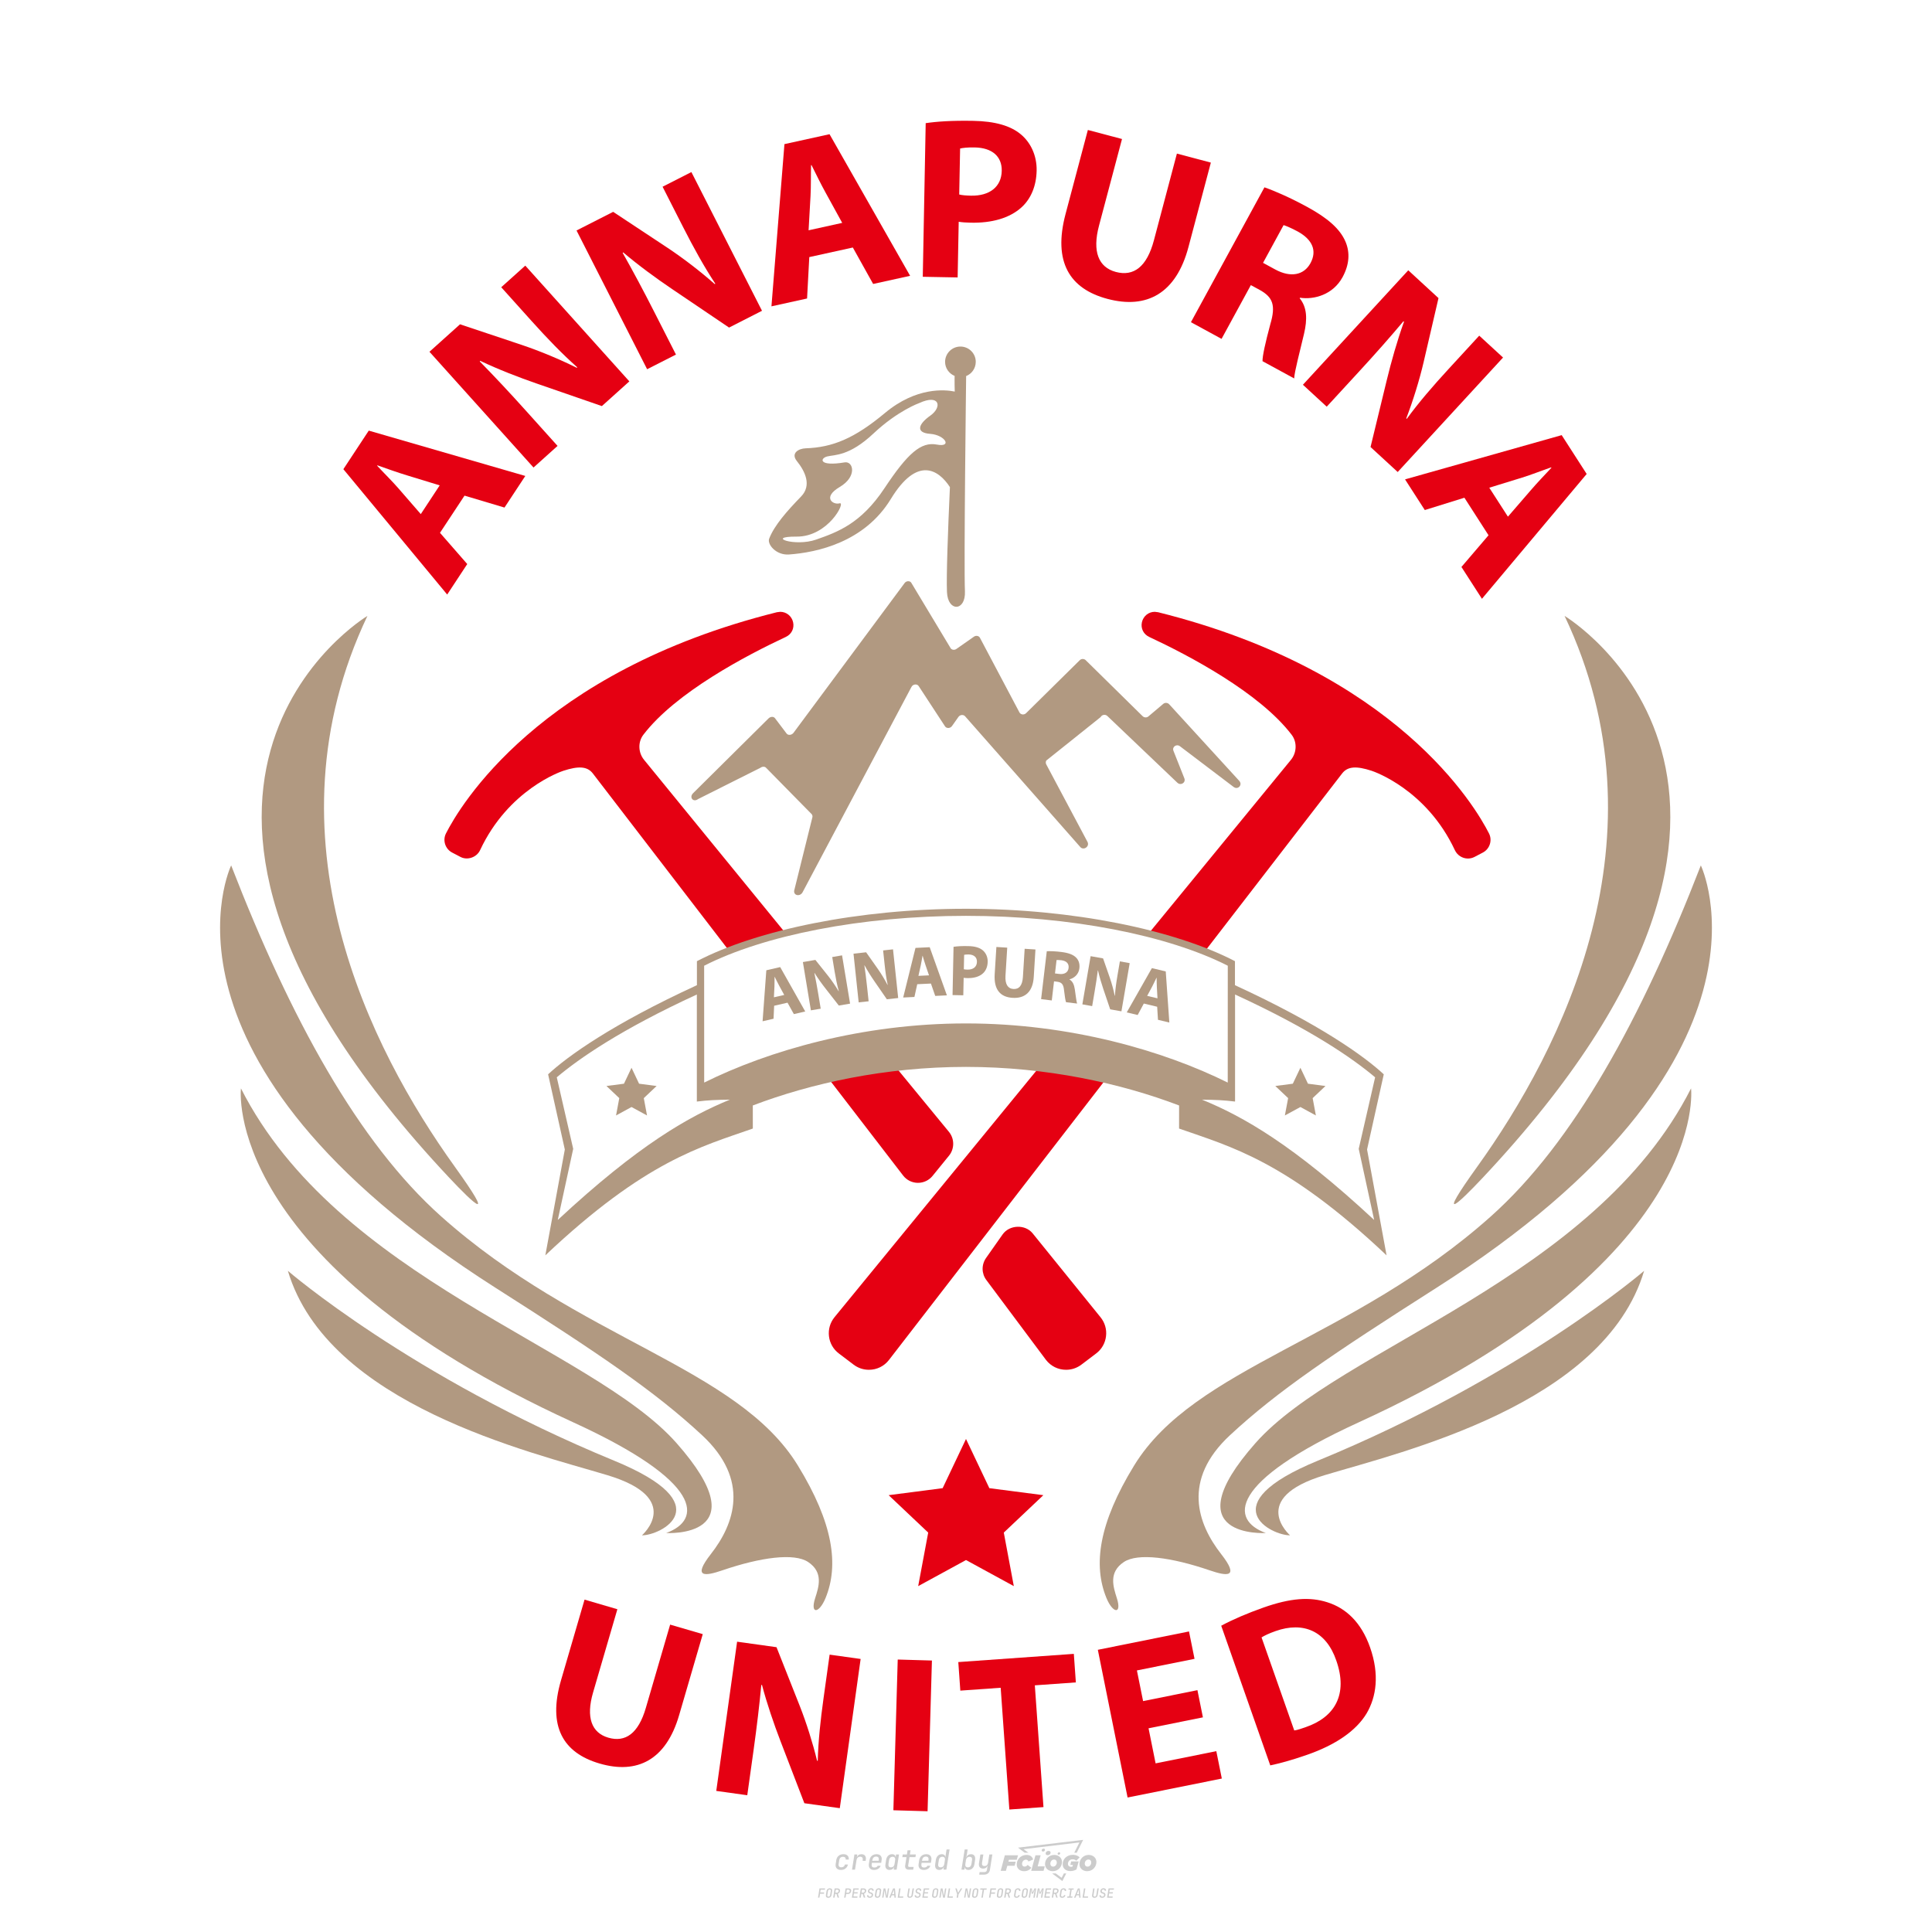 <?xml version="1.0" encoding="utf-8"?>
<!-- Created by @FCLOGO 2024-9-14 GMT+8 22:08:22 . https://fclogo.top/ -->
<!-- FOR PERSONAL USE ONLY NOT FOR COMMERCIAL USE -->
<svg version="1.1" xmlns="http://www.w3.org/2000/svg" xmlns:xlink="http://www.w3.org/1999/xlink" x="0px" y="0px"
	 viewBox="0 0 800 800" style="enable-background:new 0 0 800 800;" xml:space="preserve">
<path style="fill:#CCCCCC;" d="M348.22,774.3c-0.79,0-1.38-0.22-1.77-0.65c-0.39-0.44-0.53-1.03-0.41-1.79l0.25-1.65
	c0.12-0.75,0.45-1.35,0.98-1.78c0.53-0.44,1.19-0.65,1.98-0.65c0.76,0,1.33,0.2,1.72,0.6c0.39,0.4,0.55,0.94,0.47,1.62h-1.24
	c0.03-0.36-0.06-0.64-0.26-0.84c-0.2-0.2-0.5-0.3-0.89-0.3c-0.42,0-0.76,0.12-1.03,0.35c-0.27,0.23-0.43,0.56-0.5,0.99l-0.26,1.66
	c-0.07,0.44-0.01,0.77,0.19,1c0.19,0.23,0.5,0.35,0.92,0.35c0.39,0,0.72-0.1,0.98-0.3c0.26-0.2,0.44-0.48,0.52-0.85h1.24
	c-0.14,0.69-0.47,1.23-0.99,1.63C349.61,774.1,348.97,774.3,348.22,774.3z M352.8,774.19l1-6.29h1.19l-0.19,1.19
	c0.34-0.87,0.97-1.3,1.91-1.3c0.67,0,1.17,0.21,1.49,0.62c0.32,0.42,0.43,0.99,0.31,1.71l-0.07,0.42h-1.27l0.06-0.32
	c0.07-0.45,0.01-0.8-0.17-1.04c-0.18-0.24-0.48-0.36-0.88-0.36c-0.4,0-0.74,0.12-1.01,0.37c-0.27,0.24-0.43,0.59-0.5,1.03
	l-0.63,3.97H352.8z M361.91,774.3c-0.77,0-1.35-0.22-1.73-0.67c-0.38-0.45-0.51-1.04-0.4-1.77l0.25-1.65
	c0.08-0.49,0.26-0.92,0.52-1.28c0.26-0.37,0.6-0.65,1.01-0.85c0.41-0.2,0.87-0.3,1.38-0.3c0.77,0,1.35,0.22,1.73,0.67
	c0.39,0.45,0.52,1.04,0.39,1.77l-0.17,1.12h-3.85l-0.09,0.53c-0.15,0.95,0.22,1.43,1.11,1.43c0.72,0,1.17-0.25,1.37-0.74h1.22
	c-0.17,0.53-0.5,0.96-1.01,1.28C363.16,774.14,362.58,774.3,361.91,774.3z M361.23,770.22l-0.05,0.29l2.65-0.01l0.05-0.29
	c0.07-0.47,0.01-0.82-0.17-1.07c-0.18-0.25-0.49-0.37-0.92-0.37c-0.44,0-0.8,0.13-1.06,0.38
	C361.48,769.39,361.31,769.75,361.23,770.22z M368.33,774.3c-0.63,0-1.1-0.21-1.41-0.64c-0.31-0.42-0.4-1-0.27-1.73l0.27-1.77
	c0.11-0.73,0.39-1.31,0.84-1.74c0.44-0.43,0.98-0.64,1.61-0.64c0.47,0,0.83,0.12,1.09,0.35c0.26,0.24,0.39,0.56,0.38,0.96h0.02
	l0.17-1.2h1.24l-1,6.29h-1.22l0.19-1.2h-0.02c-0.12,0.41-0.35,0.73-0.69,0.97C369.2,774.18,368.8,774.3,368.33,774.3z
	 M368.93,773.23c0.39,0,0.72-0.12,0.98-0.36c0.26-0.24,0.43-0.57,0.5-1.01l0.25-1.65c0.07-0.43,0.01-0.76-0.18-1
	c-0.19-0.24-0.47-0.36-0.86-0.36c-0.4,0-0.72,0.12-0.98,0.35c-0.26,0.24-0.42,0.57-0.49,1.01l-0.25,1.65
	c-0.07,0.44-0.01,0.78,0.17,1.01C368.24,773.11,368.53,773.23,368.93,773.23z M376.35,774.19c-0.57,0-0.99-0.16-1.26-0.47
	c-0.27-0.31-0.36-0.75-0.27-1.32l0.54-3.39h-1.74l0.17-1.12h1.74l0.27-1.72h1.24l-0.27,1.72h2.47l-0.18,1.12h-2.46l-0.54,3.39
	c-0.08,0.44,0.1,0.66,0.53,0.66h1.72l-0.17,1.12H376.35z M382.5,774.3c-0.77,0-1.35-0.22-1.73-0.67c-0.38-0.45-0.52-1.04-0.4-1.77
	l0.25-1.65c0.08-0.49,0.26-0.92,0.52-1.28c0.26-0.37,0.6-0.65,1.01-0.85c0.41-0.2,0.87-0.3,1.38-0.3c0.77,0,1.35,0.22,1.73,0.67
	c0.39,0.45,0.52,1.04,0.39,1.77l-0.17,1.12h-3.85l-0.09,0.53c-0.15,0.95,0.22,1.43,1.11,1.43c0.72,0,1.17-0.25,1.37-0.74h1.22
	c-0.17,0.53-0.5,0.96-1.01,1.28C383.76,774.14,383.18,774.3,382.5,774.3z M381.83,770.22l-0.05,0.29l2.65-0.01l0.05-0.29
	c0.07-0.47,0.01-0.82-0.17-1.07c-0.18-0.25-0.49-0.37-0.92-0.37c-0.44,0-0.8,0.13-1.06,0.38
	C382.08,769.39,381.91,769.75,381.83,770.22z M388.92,774.3c-0.63,0-1.1-0.21-1.4-0.64c-0.3-0.42-0.39-1-0.28-1.73l0.27-1.77
	c0.11-0.73,0.39-1.31,0.84-1.74c0.44-0.43,0.98-0.64,1.61-0.64c0.47,0,0.83,0.12,1.09,0.35c0.26,0.24,0.39,0.56,0.38,0.96h0.02
	l0.21-1.47l0.3-1.8h1.24l-1.33,8.35h-1.22l0.19-1.2h-0.02c-0.12,0.41-0.35,0.73-0.69,0.97C389.8,774.18,389.4,774.3,388.92,774.3z
	 M389.53,773.23c0.39,0,0.72-0.12,0.98-0.36c0.26-0.24,0.43-0.57,0.5-1.01l0.25-1.65c0.08-0.43,0.02-0.76-0.17-1
	c-0.19-0.24-0.48-0.36-0.87-0.36c-0.4,0-0.72,0.12-0.98,0.35c-0.26,0.24-0.42,0.57-0.49,1.01l-0.25,1.65
	c-0.08,0.44-0.02,0.78,0.16,1.01C388.83,773.11,389.13,773.23,389.53,773.23z M401.02,774.3c-0.47,0-0.84-0.12-1.1-0.35
	c-0.26-0.23-0.39-0.56-0.38-0.97h-0.01l-0.19,1.2h-1.22l1.33-8.35h1.24l-0.29,1.8l-0.27,1.47h0.05c0.12-0.41,0.35-0.73,0.69-0.97
	c0.34-0.23,0.74-0.35,1.21-0.35c0.63,0,1.1,0.21,1.4,0.64c0.3,0.43,0.39,1.01,0.28,1.74l-0.27,1.77c-0.11,0.73-0.39,1.31-0.84,1.73
	C402.18,774.09,401.64,774.3,401.02,774.3z M400.77,773.23c0.4,0,0.72-0.12,0.98-0.35c0.26-0.23,0.42-0.57,0.5-1.01l0.25-1.65
	c0.07-0.43,0.01-0.77-0.17-1.01c-0.18-0.24-0.47-0.35-0.87-0.35c-0.39,0-0.72,0.12-0.98,0.36c-0.26,0.24-0.43,0.57-0.5,1l-0.25,1.65
	c-0.07,0.44-0.01,0.77,0.17,1.01C400.08,773.11,400.37,773.23,400.77,773.23z M405.47,776.25l0.17-1.06h1.93
	c0.64,0,1.01-0.3,1.1-0.9l0.1-0.67l0.21-1.19h-0.03c-0.12,0.42-0.35,0.74-0.68,0.97c-0.33,0.23-0.73,0.34-1.2,0.34
	c-0.63,0-1.09-0.2-1.4-0.6c-0.31-0.4-0.41-0.94-0.3-1.63l0.58-3.6h1.24l-0.56,3.48c-0.06,0.41,0,0.73,0.18,0.96
	c0.18,0.23,0.47,0.34,0.85,0.34c0.39,0,0.72-0.12,0.98-0.37c0.27-0.24,0.43-0.58,0.49-1.02l0.54-3.4h1.24l-1.01,6.41
	c-0.1,0.6-0.37,1.08-0.81,1.42c-0.44,0.35-1,0.52-1.67,0.52H405.47z M417.79,770.09h3.22l0.54-1.85h-5.47l-1.71,6.44h2.15l0.59-2.1
	h3.03l0.44-1.71h-3.03L417.79,770.09z M424.23,772.92c-0.59,0-1.02-0.39-1.02-1.12c0-0.88,0.63-1.76,1.61-1.76
	c0.49,0,0.88,0.24,1.02,0.78l1.95-0.83c-0.29-1.17-1.27-1.9-2.64-1.9c-2.78,0-4.15,2.15-4.15,3.9c0,1.76,1.27,2.83,3.07,2.83
	c1.37,0,2.34-0.59,2.98-1.42l-1.51-1.17C425.16,772.67,424.72,772.92,424.23,772.92z M430.91,768.23h-2.15l-1.76,6.44h5.12
	l0.49-1.85h-2.93L430.91,768.23z M439.75,771.01c0-1.66-1.32-2.93-3.22-2.93c-2.2,0-3.81,1.81-3.81,3.81c0,1.66,1.32,2.93,3.22,2.93
	C438.14,774.82,439.75,773.01,439.75,771.01z M434.92,771.7c0-0.83,0.59-1.71,1.51-1.71c0.78,0,1.17,0.54,1.17,1.22
	c0,0.83-0.59,1.71-1.51,1.71C435.31,772.92,434.92,772.38,434.92,771.7z M443.21,772.23h1.07l-0.2,0.68
	c-0.15,0.05-0.34,0.1-0.59,0.1c-0.68,0-1.27-0.39-1.27-1.22c0-1.02,0.73-1.9,1.95-1.9c0.59,0,1.12,0.24,1.51,0.59l1.37-1.37
	c-0.44-0.54-1.51-1.07-2.73-1.07c-2.59,0-4.29,1.76-4.29,3.86c0,2.05,1.61,2.88,3.22,2.88c0.93,0,1.85-0.29,2.49-0.68l0.93-3.32
	h-3.12L443.21,772.23z M450.78,768.08c-2.2,0-3.81,1.81-3.81,3.81c0,1.66,1.32,2.93,3.22,2.93c2.2,0,3.81-1.81,3.81-3.81
	C454,769.35,452.68,768.08,450.78,768.08z M450.34,772.92c-0.78,0-1.17-0.54-1.17-1.22c0-0.83,0.59-1.71,1.51-1.71
	c0.78,0,1.17,0.54,1.17,1.22C451.85,772.04,451.27,772.92,450.34,772.92z M437.94,767.5c-0.05,0.29,0.1,0.49,0.44,0.49
	s0.54-0.2,0.63-0.49c0.05-0.24-0.1-0.49-0.44-0.49C438.24,767.01,437.99,767.25,437.94,767.5z M432.13,765.5
	c-0.44,0-0.73,0.24-0.78,0.59c-0.05,0.34,0.1,0.59,0.54,0.59s0.73-0.24,0.78-0.59C432.77,765.74,432.57,765.5,432.13,765.5z
	 M433.01,767.3c-0.1,0.54,0.15,0.88,0.83,0.88c0.63,0,1.07-0.39,1.17-0.88s-0.15-0.88-0.83-0.88
	C433.5,766.43,433.11,766.82,433.01,767.3z M439.6,777.55l-2.44-1.81h-1.51l4.25,3.17l1.61-3.17h-0.98L439.6,777.55z M425.84,767.16
	l-2-1.46l23.13-2.78l-2.15,4.25h1.02l2.68-5.32l-26.99,3.22l2.78,2.1H425.84z M338.72,785.79l0.61-3.83h2.32l-0.08,0.52h-1.76
	l-0.18,1.14h1.63l-0.08,0.52h-1.62l-0.26,1.64H338.72z M342.97,785.84c-0.36,0-0.62-0.1-0.8-0.3c-0.17-0.2-0.23-0.47-0.18-0.82
	l0.27-1.7c0.06-0.34,0.2-0.61,0.44-0.82c0.24-0.2,0.54-0.3,0.89-0.3c0.36,0,0.62,0.1,0.8,0.3c0.17,0.2,0.24,0.47,0.18,0.81
	l-0.27,1.71c-0.06,0.34-0.2,0.62-0.44,0.82C343.63,785.74,343.33,785.84,342.97,785.84z M343.05,785.33c0.19,0,0.35-0.05,0.47-0.16
	c0.12-0.11,0.19-0.26,0.23-0.46l0.27-1.7c0.03-0.2,0.01-0.35-0.08-0.46c-0.08-0.11-0.22-0.16-0.41-0.16s-0.35,0.05-0.46,0.16
	c-0.12,0.1-0.19,0.26-0.22,0.46l-0.27,1.7c-0.03,0.2-0.01,0.35,0.08,0.46C342.72,785.28,342.86,785.33,343.05,785.33z M345,785.79
	l0.61-3.83h1.2c0.24,0,0.44,0.05,0.6,0.14c0.16,0.09,0.28,0.22,0.36,0.39c0.07,0.17,0.09,0.37,0.05,0.59
	c-0.04,0.26-0.14,0.48-0.3,0.67c-0.16,0.19-0.37,0.32-0.6,0.39l0.54,1.64h-0.62l-0.48-1.57h-0.54l-0.25,1.57H345z M345.89,783.71
	h0.64c0.19,0,0.35-0.06,0.48-0.17c0.13-0.11,0.21-0.26,0.24-0.45c0.03-0.19,0-0.35-0.09-0.46c-0.09-0.11-0.24-0.17-0.43-0.17h-0.64
	L345.89,783.71z M349.54,785.79l0.61-3.83h1.25c0.37,0,0.65,0.1,0.84,0.31c0.19,0.21,0.26,0.49,0.2,0.84
	c-0.04,0.23-0.12,0.44-0.25,0.61s-0.29,0.31-0.49,0.4c-0.2,0.09-0.42,0.14-0.66,0.14h-0.69l-0.24,1.52H349.54z M350.43,783.75h0.69
	c0.19,0,0.36-0.06,0.49-0.18c0.14-0.12,0.22-0.27,0.25-0.47c0.03-0.2,0-0.35-0.1-0.47c-0.1-0.12-0.25-0.18-0.44-0.18h-0.69
	L350.43,783.75z M352.75,785.79l0.61-3.83h2.25l-0.08,0.5h-1.7l-0.17,1.09h1.51l-0.08,0.5h-1.51l-0.19,1.24h1.69l-0.08,0.5H352.75z
	 M355.84,785.79l0.61-3.83h1.2c0.24,0,0.44,0.05,0.6,0.14c0.16,0.09,0.28,0.22,0.36,0.39c0.07,0.17,0.09,0.37,0.05,0.59
	c-0.04,0.26-0.14,0.48-0.3,0.67c-0.16,0.19-0.37,0.32-0.6,0.39l0.54,1.64h-0.62l-0.48-1.57h-0.54l-0.25,1.57H355.84z M356.74,783.71
	h0.64c0.19,0,0.35-0.06,0.48-0.17c0.13-0.11,0.21-0.26,0.24-0.45c0.03-0.19,0-0.35-0.09-0.46c-0.09-0.11-0.24-0.17-0.43-0.17h-0.64
	L356.74,783.71z M360.13,785.84c-0.39,0-0.67-0.1-0.87-0.29c-0.19-0.19-0.26-0.45-0.22-0.78h0.57c-0.03,0.17,0.01,0.31,0.12,0.41
	c0.11,0.1,0.27,0.15,0.48,0.15c0.2,0,0.37-0.05,0.5-0.15c0.13-0.1,0.21-0.23,0.24-0.4c0.02-0.15,0-0.28-0.06-0.39
	c-0.06-0.11-0.16-0.18-0.29-0.22l-0.46-0.14c-0.27-0.08-0.46-0.22-0.59-0.41c-0.13-0.19-0.17-0.42-0.13-0.68
	c0.04-0.21,0.11-0.39,0.23-0.55c0.12-0.16,0.27-0.28,0.46-0.37c0.19-0.09,0.4-0.13,0.64-0.13c0.35,0,0.62,0.1,0.8,0.29
	c0.18,0.19,0.25,0.44,0.2,0.76h-0.57c0.03-0.17,0-0.3-0.09-0.4c-0.09-0.1-0.23-0.14-0.42-0.14c-0.19,0-0.34,0.04-0.46,0.13
	c-0.12,0.09-0.19,0.21-0.21,0.38c-0.02,0.15-0.01,0.28,0.05,0.39c0.06,0.11,0.16,0.18,0.29,0.22l0.47,0.15
	c0.26,0.08,0.46,0.22,0.58,0.41c0.12,0.19,0.17,0.42,0.12,0.69c-0.04,0.22-0.12,0.41-0.24,0.57c-0.13,0.16-0.29,0.29-0.49,0.38
	C360.6,785.79,360.38,785.84,360.13,785.84z M363.27,785.84c-0.36,0-0.62-0.1-0.8-0.3c-0.17-0.2-0.23-0.47-0.18-0.82l0.27-1.7
	c0.06-0.34,0.2-0.61,0.44-0.82c0.24-0.2,0.54-0.3,0.89-0.3c0.36,0,0.62,0.1,0.8,0.3c0.17,0.2,0.24,0.47,0.18,0.81l-0.27,1.71
	c-0.06,0.34-0.2,0.62-0.44,0.82C363.92,785.74,363.62,785.84,363.27,785.84z M363.34,785.33c0.19,0,0.35-0.05,0.47-0.16
	c0.12-0.11,0.19-0.26,0.23-0.46l0.27-1.7c0.03-0.2,0.01-0.35-0.08-0.46c-0.08-0.11-0.22-0.16-0.41-0.16c-0.19,0-0.35,0.05-0.46,0.16
	c-0.12,0.1-0.19,0.26-0.22,0.46l-0.27,1.7c-0.03,0.2-0.01,0.35,0.08,0.46C363.02,785.28,363.15,785.33,363.34,785.33z
	 M365.28,785.79l0.61-3.83h0.71l0.62,3.19c0.01-0.1,0.02-0.22,0.03-0.36c0.01-0.14,0.03-0.29,0.04-0.44
	c0.02-0.15,0.04-0.29,0.06-0.41l0.31-1.98h0.52l-0.61,3.83h-0.71l-0.61-3.19c-0.01,0.09-0.02,0.21-0.03,0.34s-0.03,0.28-0.04,0.42
	c-0.02,0.15-0.04,0.28-0.06,0.41l-0.31,2.01H365.28z M368.23,785.79l1.59-3.83h0.75l0.37,3.83h-0.56l-0.07-0.97h-1.09l-0.39,0.97
	H368.23z M369.39,784.34h0.87l-0.09-1.1c-0.02-0.2-0.03-0.37-0.04-0.51c-0.01-0.14-0.01-0.24-0.01-0.3c-0.02,0.06-0.05,0.16-0.1,0.3
	c-0.05,0.14-0.11,0.31-0.19,0.5L369.39,784.34z M371.72,785.79l0.61-3.83h0.57l-0.52,3.31h1.67l-0.08,0.52H371.72z M376.68,785.84
	c-0.37,0-0.63-0.1-0.8-0.3c-0.17-0.2-0.22-0.48-0.17-0.82l0.44-2.76h0.57l-0.44,2.76c-0.03,0.2-0.01,0.35,0.07,0.46
	c0.08,0.11,0.21,0.17,0.41,0.17c0.19,0,0.35-0.06,0.46-0.17c0.12-0.11,0.19-0.27,0.22-0.46l0.44-2.76h0.57l-0.44,2.76
	c-0.06,0.35-0.2,0.62-0.43,0.82C377.35,785.74,377.05,785.84,376.68,785.84z M379.84,785.84c-0.39,0-0.67-0.1-0.87-0.29
	c-0.19-0.19-0.26-0.45-0.22-0.78h0.57c-0.03,0.17,0.01,0.31,0.12,0.41c0.11,0.1,0.27,0.15,0.48,0.15c0.2,0,0.37-0.05,0.5-0.15
	c0.13-0.1,0.21-0.23,0.24-0.4c0.02-0.15,0-0.28-0.06-0.39c-0.06-0.11-0.16-0.18-0.29-0.22l-0.46-0.14
	c-0.27-0.08-0.46-0.22-0.59-0.41c-0.13-0.19-0.17-0.42-0.13-0.68c0.04-0.21,0.11-0.39,0.23-0.55s0.27-0.28,0.46-0.37
	c0.19-0.09,0.4-0.13,0.64-0.13c0.35,0,0.62,0.1,0.8,0.29c0.18,0.19,0.25,0.44,0.2,0.76h-0.57c0.03-0.17,0-0.3-0.09-0.4
	c-0.09-0.1-0.23-0.14-0.42-0.14c-0.19,0-0.34,0.04-0.46,0.13c-0.12,0.09-0.19,0.21-0.21,0.38c-0.02,0.15-0.01,0.28,0.05,0.39
	c0.06,0.11,0.16,0.18,0.29,0.22l0.47,0.15c0.26,0.08,0.46,0.22,0.58,0.41c0.12,0.19,0.17,0.42,0.12,0.69
	c-0.04,0.22-0.12,0.41-0.24,0.57c-0.13,0.16-0.29,0.29-0.49,0.38C380.31,785.79,380.09,785.84,379.84,785.84z M381.91,785.79
	l0.61-3.83h2.25l-0.08,0.5h-1.7l-0.17,1.09h1.51l-0.08,0.5h-1.51l-0.19,1.24h1.69l-0.08,0.5H381.91z M386.94,785.84
	c-0.36,0-0.62-0.1-0.8-0.3c-0.17-0.2-0.23-0.47-0.18-0.82l0.27-1.7c0.06-0.34,0.2-0.61,0.44-0.82c0.24-0.2,0.54-0.3,0.89-0.3
	c0.36,0,0.62,0.1,0.8,0.3c0.17,0.2,0.24,0.47,0.18,0.81l-0.27,1.71c-0.06,0.34-0.2,0.62-0.44,0.82
	C387.6,785.74,387.3,785.84,386.94,785.84z M387.02,785.33c0.19,0,0.35-0.05,0.47-0.16c0.12-0.11,0.19-0.26,0.23-0.46l0.27-1.7
	c0.03-0.2,0.01-0.35-0.08-0.46c-0.08-0.11-0.22-0.16-0.41-0.16c-0.19,0-0.35,0.05-0.46,0.16c-0.12,0.1-0.19,0.26-0.22,0.46
	l-0.27,1.7c-0.03,0.2-0.01,0.35,0.08,0.46C386.7,785.28,386.83,785.33,387.02,785.33z M388.95,785.79l0.61-3.83h0.71l0.62,3.19
	c0.01-0.1,0.02-0.22,0.03-0.36c0.01-0.14,0.03-0.29,0.04-0.44c0.02-0.15,0.04-0.29,0.06-0.41l0.31-1.98h0.52l-0.61,3.83h-0.71
	l-0.61-3.19c-0.01,0.09-0.02,0.21-0.03,0.34c-0.01,0.13-0.03,0.28-0.04,0.42c-0.02,0.15-0.04,0.28-0.06,0.41l-0.31,2.01H388.95z
	 M392.25,785.79l0.61-3.83h0.57l-0.52,3.31h1.67l-0.08,0.52H392.25z M396.12,785.79l0.22-1.41l-0.75-2.42h0.58l0.45,1.45
	c0.03,0.09,0.05,0.18,0.07,0.27c0.02,0.08,0.03,0.15,0.03,0.19c0.02-0.04,0.05-0.1,0.09-0.19c0.04-0.08,0.09-0.17,0.14-0.27
	l0.9-1.45h0.6l-1.53,2.42l-0.22,1.41H396.12z M399.22,785.79l0.61-3.83h0.71l0.62,3.19c0.01-0.1,0.02-0.22,0.03-0.36
	c0.01-0.14,0.03-0.29,0.04-0.44c0.02-0.15,0.04-0.29,0.06-0.41l0.31-1.98h0.52l-0.61,3.83h-0.71l-0.61-3.19
	c-0.01,0.09-0.02,0.21-0.03,0.34c-0.01,0.13-0.03,0.28-0.04,0.42c-0.02,0.15-0.04,0.28-0.06,0.41l-0.31,2.01H399.22z M403.51,785.84
	c-0.36,0-0.62-0.1-0.8-0.3c-0.18-0.2-0.23-0.47-0.18-0.82l0.27-1.7c0.06-0.34,0.2-0.61,0.44-0.82c0.24-0.2,0.54-0.3,0.89-0.3
	c0.36,0,0.62,0.1,0.8,0.3c0.17,0.2,0.24,0.47,0.18,0.81l-0.27,1.71c-0.06,0.34-0.2,0.62-0.44,0.82
	C404.16,785.74,403.86,785.84,403.51,785.84z M403.58,785.33c0.19,0,0.35-0.05,0.47-0.16c0.12-0.11,0.19-0.26,0.23-0.46l0.27-1.7
	c0.03-0.2,0.01-0.35-0.08-0.46c-0.08-0.11-0.22-0.16-0.41-0.16c-0.19,0-0.35,0.05-0.46,0.16c-0.12,0.1-0.19,0.26-0.22,0.46
	l-0.27,1.7c-0.03,0.2-0.01,0.35,0.08,0.46C403.26,785.28,403.4,785.33,403.58,785.33z M406.38,785.79l0.52-3.31h-1.02l0.08-0.52
	h2.62l-0.08,0.52h-1.03l-0.52,3.31H406.38z M409.52,785.79l0.61-3.83h2.32l-0.08,0.52h-1.76l-0.18,1.14h1.63l-0.08,0.52h-1.62
	l-0.26,1.64H409.52z M413.77,785.84c-0.36,0-0.62-0.1-0.8-0.3c-0.18-0.2-0.23-0.47-0.18-0.82l0.27-1.7c0.06-0.34,0.2-0.61,0.44-0.82
	c0.24-0.2,0.54-0.3,0.89-0.3c0.36,0,0.62,0.1,0.8,0.3c0.17,0.2,0.24,0.47,0.18,0.81l-0.27,1.71c-0.06,0.34-0.2,0.62-0.44,0.82
	C414.42,785.74,414.13,785.84,413.77,785.84z M413.85,785.33c0.19,0,0.35-0.05,0.47-0.16c0.12-0.11,0.19-0.26,0.23-0.46l0.27-1.7
	c0.03-0.2,0.01-0.35-0.08-0.46c-0.08-0.11-0.22-0.16-0.41-0.16c-0.19,0-0.35,0.05-0.46,0.16c-0.12,0.1-0.19,0.26-0.22,0.46
	l-0.27,1.7c-0.03,0.2-0.01,0.35,0.08,0.46C413.52,785.28,413.66,785.33,413.85,785.33z M415.8,785.79l0.61-3.83h1.2
	c0.24,0,0.44,0.05,0.6,0.14c0.16,0.09,0.28,0.22,0.36,0.39c0.07,0.17,0.09,0.37,0.05,0.59c-0.04,0.26-0.14,0.48-0.3,0.67
	c-0.16,0.19-0.37,0.32-0.6,0.39l0.54,1.64h-0.62l-0.48-1.57h-0.54l-0.25,1.57H415.8z M416.69,783.71h0.64
	c0.19,0,0.35-0.06,0.48-0.17c0.13-0.11,0.21-0.26,0.24-0.45c0.03-0.19,0-0.35-0.09-0.46c-0.09-0.11-0.24-0.17-0.43-0.17h-0.64
	L416.69,783.71z M420.91,785.84c-0.36,0-0.63-0.1-0.81-0.3c-0.18-0.2-0.24-0.47-0.19-0.82l0.27-1.7c0.06-0.35,0.21-0.62,0.45-0.82
	s0.55-0.3,0.91-0.3c0.36,0,0.63,0.1,0.81,0.3c0.18,0.2,0.24,0.47,0.19,0.82h-0.57c0.03-0.2,0-0.35-0.09-0.46
	c-0.09-0.11-0.23-0.16-0.42-0.16c-0.19,0-0.35,0.05-0.48,0.16c-0.12,0.1-0.2,0.26-0.23,0.45l-0.27,1.71c-0.03,0.2,0,0.35,0.09,0.46
	c0.09,0.11,0.23,0.16,0.42,0.16c0.19,0,0.35-0.05,0.47-0.16c0.12-0.11,0.2-0.26,0.23-0.46h0.57c-0.03,0.23-0.11,0.43-0.24,0.59
	c-0.12,0.17-0.28,0.3-0.47,0.39C421.36,785.79,421.14,785.84,420.91,785.84z M424.03,785.84c-0.36,0-0.62-0.1-0.8-0.3
	c-0.18-0.2-0.23-0.47-0.18-0.82l0.27-1.7c0.06-0.34,0.2-0.61,0.44-0.82c0.24-0.2,0.54-0.3,0.89-0.3c0.36,0,0.62,0.1,0.8,0.3
	c0.17,0.2,0.24,0.47,0.18,0.81l-0.27,1.71c-0.06,0.34-0.2,0.62-0.44,0.82C424.69,785.74,424.39,785.84,424.03,785.84z
	 M424.11,785.33c0.19,0,0.35-0.05,0.47-0.16c0.12-0.11,0.19-0.26,0.23-0.46l0.27-1.7c0.03-0.2,0.01-0.35-0.08-0.46
	c-0.08-0.11-0.22-0.16-0.41-0.16c-0.19,0-0.35,0.05-0.46,0.16c-0.12,0.1-0.19,0.26-0.22,0.46l-0.27,1.7
	c-0.03,0.2-0.01,0.35,0.08,0.46C423.79,785.28,423.92,785.33,424.11,785.33z M425.97,785.79l0.61-3.83h0.69l0.18,1.23
	c0.02,0.12,0.04,0.23,0.05,0.33c0.01,0.1,0.02,0.18,0.03,0.24c0.02-0.06,0.05-0.14,0.09-0.24c0.04-0.11,0.09-0.22,0.15-0.34
	l0.57-1.22h0.71l-0.61,3.83h-0.54l0.2-1.29c0.02-0.17,0.06-0.35,0.1-0.55c0.04-0.2,0.09-0.4,0.14-0.61c0.05-0.2,0.1-0.4,0.14-0.59
	c0.05-0.19,0.09-0.35,0.13-0.49l-0.86,1.86h-0.55l-0.28-1.86c0,0.14-0.01,0.29-0.02,0.47c-0.01,0.18-0.02,0.37-0.04,0.57
	c-0.02,0.2-0.04,0.41-0.06,0.61c-0.02,0.2-0.05,0.4-0.08,0.57l-0.2,1.29H425.97z M429.11,785.79l0.61-3.83h0.69l0.18,1.23
	c0.02,0.12,0.04,0.23,0.05,0.33c0.01,0.1,0.02,0.18,0.03,0.24c0.02-0.06,0.05-0.14,0.09-0.24c0.04-0.11,0.09-0.22,0.15-0.34
	l0.57-1.22h0.71l-0.61,3.83h-0.54l0.2-1.29c0.02-0.17,0.06-0.35,0.1-0.55c0.04-0.2,0.09-0.4,0.14-0.61c0.05-0.2,0.1-0.4,0.14-0.59
	c0.05-0.19,0.09-0.35,0.13-0.49l-0.86,1.86h-0.55l-0.28-1.86c0,0.14-0.01,0.29-0.02,0.47c-0.01,0.18-0.02,0.37-0.04,0.57
	c-0.02,0.2-0.04,0.41-0.06,0.61c-0.02,0.2-0.05,0.4-0.08,0.57l-0.2,1.29H429.11z M432.41,785.79l0.61-3.83h2.25l-0.08,0.5h-1.7
	l-0.17,1.09h1.51l-0.08,0.5h-1.51l-0.19,1.24h1.69l-0.08,0.5H432.41z M435.51,785.79l0.61-3.83h1.2c0.24,0,0.44,0.05,0.6,0.14
	c0.16,0.09,0.28,0.22,0.36,0.39c0.07,0.17,0.09,0.37,0.05,0.59c-0.04,0.26-0.14,0.48-0.3,0.67c-0.16,0.19-0.37,0.32-0.6,0.39
	l0.54,1.64h-0.62l-0.48-1.57h-0.54l-0.25,1.57H435.51z M436.4,783.71h0.64c0.19,0,0.35-0.06,0.48-0.17
	c0.13-0.11,0.21-0.26,0.24-0.45c0.03-0.19,0-0.35-0.09-0.46c-0.09-0.11-0.24-0.17-0.43-0.17h-0.64L436.4,783.71z M439.8,785.84
	c-0.36,0-0.63-0.1-0.81-0.3c-0.18-0.2-0.24-0.47-0.19-0.82l0.27-1.7c0.06-0.35,0.21-0.62,0.45-0.82s0.55-0.3,0.91-0.3
	c0.36,0,0.63,0.1,0.81,0.3c0.18,0.2,0.24,0.47,0.19,0.82h-0.57c0.03-0.2,0-0.35-0.09-0.46c-0.09-0.11-0.23-0.16-0.42-0.16
	c-0.19,0-0.35,0.05-0.47,0.16c-0.12,0.1-0.2,0.26-0.23,0.45l-0.27,1.71c-0.03,0.2,0,0.35,0.09,0.46c0.09,0.11,0.23,0.16,0.42,0.16
	s0.35-0.05,0.47-0.16c0.12-0.11,0.2-0.26,0.23-0.46h0.57c-0.03,0.23-0.11,0.43-0.24,0.59c-0.12,0.17-0.28,0.3-0.47,0.39
	C440.25,785.79,440.04,785.84,439.8,785.84z M441.88,785.79l0.08-0.5h0.78l0.45-2.82h-0.78l0.08-0.5h2.13l-0.08,0.5h-0.78
	l-0.45,2.82h0.78l-0.08,0.5H441.88z M444.74,785.79l1.59-3.83h0.75l0.37,3.83h-0.56l-0.07-0.97h-1.09l-0.39,0.97H444.74z
	 M445.9,784.34h0.87l-0.09-1.1c-0.02-0.2-0.03-0.37-0.04-0.51c-0.01-0.14-0.01-0.24-0.01-0.3c-0.02,0.06-0.05,0.16-0.1,0.3
	c-0.05,0.14-0.11,0.31-0.19,0.5L445.9,784.34z M448.24,785.79l0.61-3.83h0.57l-0.52,3.31h1.67l-0.08,0.52H448.24z M453.19,785.84
	c-0.37,0-0.63-0.1-0.8-0.3c-0.17-0.2-0.22-0.48-0.17-0.82l0.44-2.76h0.57l-0.44,2.76c-0.03,0.2-0.01,0.35,0.07,0.46
	c0.08,0.11,0.21,0.17,0.41,0.17c0.19,0,0.35-0.06,0.46-0.17c0.12-0.11,0.19-0.27,0.22-0.46l0.44-2.76h0.57l-0.44,2.76
	c-0.06,0.35-0.2,0.62-0.43,0.82C453.86,785.74,453.56,785.84,453.19,785.84z M456.36,785.84c-0.39,0-0.67-0.1-0.87-0.29
	c-0.19-0.19-0.26-0.45-0.22-0.78h0.57c-0.03,0.17,0.01,0.31,0.12,0.41c0.11,0.1,0.27,0.15,0.48,0.15c0.2,0,0.37-0.05,0.5-0.15
	s0.21-0.23,0.24-0.4c0.02-0.15,0-0.28-0.06-0.39c-0.06-0.11-0.16-0.18-0.29-0.22l-0.46-0.14c-0.27-0.08-0.46-0.22-0.59-0.41
	c-0.13-0.19-0.17-0.42-0.13-0.68c0.04-0.21,0.11-0.39,0.23-0.55c0.12-0.16,0.27-0.28,0.46-0.37c0.19-0.09,0.4-0.13,0.64-0.13
	c0.35,0,0.62,0.1,0.8,0.29c0.18,0.19,0.25,0.44,0.2,0.76h-0.57c0.03-0.17,0-0.3-0.09-0.4c-0.09-0.1-0.23-0.14-0.42-0.14
	c-0.19,0-0.34,0.04-0.46,0.13c-0.12,0.09-0.19,0.21-0.21,0.38c-0.02,0.15-0.01,0.28,0.05,0.39c0.06,0.11,0.16,0.18,0.29,0.22
	l0.47,0.15c0.26,0.08,0.46,0.22,0.58,0.41c0.12,0.19,0.17,0.42,0.12,0.69c-0.04,0.22-0.12,0.41-0.24,0.57
	c-0.13,0.16-0.29,0.29-0.49,0.38C456.82,785.79,456.6,785.84,456.36,785.84z M458.42,785.79l0.61-3.83h2.25l-0.08,0.5h-1.7
	l-0.17,1.09h1.51l-0.08,0.5h-1.51l-0.19,1.24h1.69l-0.08,0.5H458.42z"/>
<g>
	<g>
		<g>
			<path style="fill:#E50012;" d="M302.06,393.92l-56.6-73.68c-2.26-2.91-5.87-3.15-12.23-1.06c-0.93,0.3-22.69,7.72-34.44,32.86
				c-1.39,2.97-5.23,4.31-8.11,2.8l-3.44-1.8c-2.87-1.49-4.03-5.04-2.58-7.92c5.55-10.97,38.23-66.94,137.03-91.61l1.39-0.17
				c2.57,0,4.76,1.78,5.33,4.32c0.56,2.53-0.65,4.97-3.02,6.08c-16.29,7.61-45.61,22.98-59,40.52c-2.29,3-2.16,7.38,0.32,10.39
				l58.7,71.92L302.06,393.92z"/>
		</g>
		<g>
			<g>
				<path style="fill:#E50012;" d="M359.8,567.2L359.8,567.2c-2.31,0-4.5-0.74-6.34-2.13l-6.11-4.63c-2.3-1.74-3.75-4.27-4.09-7.12
					c-0.34-2.87,0.48-5.68,2.3-7.91l92.81-113.34l26.96,5.22l-97.22,125.83C366.11,565.72,363.08,567.2,359.8,567.2z"/>
			</g>
			<g>
				<path style="fill:#E50012;" d="M498.73,394.16l-23.26-7.43l59.07-72.08c2.47-3.02,2.6-7.39,0.31-10.39
					c-13.39-17.54-42.71-32.92-58.99-40.52c-2.37-1.11-3.58-3.55-3.02-6.08c0.57-2.54,2.75-4.32,5.32-4.32l1.39,0.17
					c98.81,24.66,131.48,80.64,137.02,91.61c1.45,2.87,0.3,6.43-2.58,7.92l-3.43,1.8c-0.84,0.43-1.78,0.66-2.72,0.66l0,0
					c-2.3,0-4.43-1.36-5.41-3.46c-11.75-25.14-33.51-32.56-34.43-32.86c-6.36-2.09-9.96-1.85-12.23,1.06L498.73,394.16z"/>
			</g>
		</g>
		<g>
			<g>
				<path style="fill:#E50012;" d="M380.11,489.79c-2.42,0-4.67-1.11-6.15-3.03l-37.5-48.75l26.39-5.96l30.1,36.64
					c2.32,2.85,2.34,6.98,0.02,9.84l-6.82,8.39C384.67,488.74,382.46,489.79,380.11,489.79z"/>
			</g>
			<g>
				<path style="fill:#E50012;" d="M441.44,567.2L441.44,567.2c-3.28,0-6.31-1.49-8.32-4.09l-24.63-32.99
					c-2.08-2.71-2.15-6.41-0.19-9.21l6.88-9.79c2.81-3.99,9.3-4.23,12.39-0.45l28.1,34.73c1.83,2.24,2.65,5.04,2.31,7.9
					c-0.34,2.87-1.79,5.4-4.09,7.14l-6.11,4.63C445.94,566.46,443.75,567.2,441.44,567.2z"/>
			</g>
		</g>
	</g>
	<g>
		<path style="fill:#E50012;" d="M182.19,220.63l11.29,12.93l-8.31,12.63l-42.99-51.91l10.52-15.97l64.82,18.77l-8.62,13.09
			l-16.55-4.94L182.19,220.63z M182.07,200.98l-13.62-4.17c-3.82-1.15-8.45-2.82-12.17-4.12l-0.11,0.16
			c2.67,2.9,6.22,6.38,8.76,9.31l9.31,10.72L182.07,200.98z"/>
		<path style="fill:#E50012;" d="M220.92,193.59l-43.09-47.93l12.66-11.38l25.75,8.61c7.38,2.49,15.6,5.91,22.58,9.4l0.21-0.19
			c-6.39-5.69-12.43-11.97-18.89-19.15l-12.59-14.01l9.96-8.95l43.09,47.93l-11.38,10.23l-26.86-9.29
			c-7.45-2.56-16.14-5.94-23.53-9.45l-0.16,0.27c5.97,6.07,12.19,12.7,19.22,20.52l12.98,14.44L220.92,193.59z"/>
		<path style="fill:#E50012;" d="M267.96,152.89l-29.23-57.45l15.17-7.72l22.65,14.98c6.49,4.32,13.54,9.74,19.39,14.92l0.26-0.13
			c-4.71-7.15-8.92-14.78-13.3-23.38l-8.54-16.79l11.93-6.07l29.24,57.44l-13.64,6.95l-23.55-15.92
			c-6.53-4.4-14.06-9.91-20.29-15.21l-0.21,0.21c4.2,7.41,8.49,15.42,13.26,24.8l8.8,17.3L267.96,152.89z"/>
		<path style="fill:#E50012;" d="M335.11,106.46l-0.92,17.14l-14.75,3.25l5.38-67.17l18.67-4.11l33.37,58.64l-15.31,3.37
			l-8.41-15.09L335.11,106.46z M348.74,92.29l-6.86-12.49c-1.94-3.49-4.09-7.92-5.85-11.44l-0.19,0.04c-0.11,3.94,0,8.91-0.22,12.78
			l-0.8,14.18L348.74,92.29z"/>
		<path style="fill:#E50012;" d="M383.31,51c4.51-0.68,10.83-1.13,19.73-0.96c8.99,0.17,15.37,2.02,19.61,5.54
			c4.05,3.33,6.72,8.74,6.6,15.06c-0.12,6.31-2.33,11.62-6.23,15.19c-5.06,4.59-12.47,6.56-21.07,6.38
			c-1.91-0.03-3.64-0.16-4.97-0.38l-0.44,23.05l-14.44-0.27L383.31,51z M397.19,80.54c1.24,0.31,2.77,0.43,4.87,0.48
			c7.75,0.15,12.61-3.68,12.74-10.28c0.11-5.94-3.93-9.55-11.2-9.69c-2.97-0.06-4.98,0.19-6.04,0.45L397.19,80.54z"/>
		<path style="fill:#E50012;" d="M464.6,57.56l-9.52,35.87c-2.85,10.73-0.23,17.26,6.98,19.18c7.4,1.96,12.84-2.13,15.76-13.14
			l9.51-35.87l14.06,3.73l-9.27,34.95c-5.1,19.23-17.24,25.81-33.51,21.49c-15.72-4.16-22.66-15.31-17.38-35.19l9.23-34.76
			L464.6,57.56z"/>
		<path style="fill:#E50012;" d="M523.58,77.57c4.49,1.57,10.89,4.4,17.7,8.11c8.4,4.58,13.59,9.04,15.88,14.43
			c1.9,4.52,1.59,9.47-1.25,14.68c-3.94,7.22-11.76,9.39-17.59,8.49l-0.14,0.25c3.08,3.74,3.2,8.71,1.79,14.7
			c-1.72,7.34-3.98,15.7-4.08,18.47l-13.11-7.14c-0.05-2.1,1.12-7.45,3.24-15.34c2.34-7.88,0.95-11.14-4.21-14.06l-3.86-2.1
			l-12.13,22.26l-12.68-6.91L523.58,77.57z M523,108.84l5.04,2.74c6.39,3.48,11.9,2.35,14.6-2.61c2.83-5.21,0.73-9.73-5.11-13.02
			c-3.11-1.69-5.01-2.4-6.02-2.74L523,108.84z"/>
		<path style="fill:#E50012;" d="M539.51,159.32l43.62-47.4l12.52,11.52l-6.14,26.44c-1.77,7.58-4.41,16.08-7.21,23.37l0.21,0.19
			c5.05-6.9,10.74-13.5,17.27-20.6l12.74-13.85l9.86,9.06l-43.62,47.4l-11.25-10.35l6.7-27.6c1.85-7.66,4.38-16.62,7.17-24.32
			l-0.27-0.12c-5.48,6.52-11.48,13.33-18.6,21.06l-13.14,14.28L539.51,159.32z"/>
		<path style="fill:#E50012;" d="M606.38,206.1l-16.4,5.1l-8.18-12.7l64.86-18.32l10.35,16.08l-43.37,51.69l-8.49-13.18l11.22-13.13
			L606.38,206.1z M624.4,213.94l9.32-10.78c2.59-3.04,5.99-6.59,8.69-9.47l-0.11-0.16c-3.73,1.27-8.35,3.11-12.05,4.24l-13.57,4.18
			L624.4,213.94z"/>
	</g>
	<g>
		<g>
			<path style="fill:#B19981;" d="M613.95,487.7c-10.27,10.92-19.63,19.59-2.15-4.75c34.8-48.48,79.56-136.29,36.06-227.91
				C647.86,255.04,766.11,325.74,613.95,487.7z"/>
			<path style="fill:#B19981;" d="M524.15,634.79c0,0-39.34,2.41-4.25-37.28c35.1-39.68,140.23-67.81,180.33-146.83
				c0,0,8.45,71.41-137.76,138.35C508.49,613.74,509.31,629.4,524.15,634.79z"/>
			<path style="fill:#B19981;" d="M680.8,526.22c0,0-50.9,43.97-135.08,78.6c-44.81,18.43-19.03,31.04-11.54,30.92
				c0,0-17.57-15.29,14.28-24.89C580.31,601.24,664.23,581.73,680.8,526.22z"/>
			<path style="fill:#B19981;" d="M594.95,533.16c148.14-94.4,109.33-174.81,109.33-174.81c-24.57,63.35-52.59,114.67-86.98,145.36
				c-57.3,51.13-122.57,62.23-147.65,103.08c-14.73,24-17.08,41.32-11.48,54.95c2.68,6.5,6.45,6.76,4.29,0.01
				c-1.49-4.69-3.52-10.7,2.93-14.97c5.78-3.83,19.72-1.93,35.44,3.44c7.27,2.49,12.57,3.2,4.83-6.71
				c-9.75-12.47-16.34-30.67,3.67-49.24C529.01,575.98,551.84,560.63,594.95,533.16z"/>
			<path style="fill:#B19981;" d="M186.05,487.7c10.27,10.92,19.63,19.59,2.16-4.75c-34.81-48.48-79.57-136.29-36.07-227.91
				C152.14,255.04,33.89,325.74,186.05,487.7z"/>
			<path style="fill:#B19981;" d="M275.85,634.79c0,0,39.34,2.41,4.25-37.28C245,557.83,139.87,529.7,99.77,450.68
				c0,0-8.45,71.41,137.76,138.35C291.5,613.74,290.69,629.4,275.85,634.79z"/>
			<path style="fill:#B19981;" d="M119.2,526.22c0,0,50.9,43.97,135.08,78.6c44.81,18.43,19.03,31.04,11.54,30.92
				c0,0,17.57-15.29-14.28-24.89C219.69,601.24,135.77,581.73,119.2,526.22z"/>
			<path style="fill:#B19981;" d="M205.05,533.16C56.9,438.76,95.72,358.35,95.72,358.35c24.57,63.35,52.59,114.67,86.98,145.36
				c57.31,51.13,122.58,62.23,147.65,103.08c14.73,24,17.08,41.32,11.48,54.95c-2.68,6.5-6.45,6.76-4.29,0.01
				c1.5-4.69,3.52-10.7-2.93-14.97c-5.78-3.83-19.72-1.93-35.43,3.44c-7.27,2.49-12.57,3.2-4.83-6.71
				c9.76-12.47,16.34-30.67-3.66-49.24C270.99,575.98,248.17,560.63,205.05,533.16z"/>
		</g>
	</g>
	<path style="fill:#B19981;" d="M511.41,456.13V411.8c31.57,14.53,48.81,26.53,58,34.29l-6.79,29.62l6.39,29.45
		c-33.51-31.18-54.42-42.92-71.27-49.82C503.07,455.41,506.82,455.55,511.41,456.13z M302.23,455.34
		c-16.85,6.9-37.75,18.64-71.27,49.82l6.39-29.45l-6.8-29.62c9.2-7.76,26.44-19.76,58-34.29v44.33
		C293.15,455.55,296.9,455.41,302.23,455.34z M488.24,457.75l-0.01,9.56c21.34,7.5,44.4,13.29,85.92,52.5l-8.08-43.82l6.92-31.14
		c-8.08-7.5-26.53-20.76-61.62-36.91v-9.94c-25-13.01-67.25-21.7-111.39-21.7c-44.14,0-86.4,8.69-111.4,21.7v9.94
		c-35.09,16.15-53.55,29.41-61.62,36.91l6.92,31.14l-8.07,43.82c41.52-39.21,64.58-45,85.92-52.5l-0.01-9.56
		c24.15-9.18,54.79-15.97,88.26-15.97C433.45,441.78,464.09,448.56,488.24,457.75z M508.38,448.27
		c-26.46-13.14-65.21-24.49-108.39-24.49c-43.18,0-81.94,11.35-108.4,24.49l-0.02-48.38c24.67-12.57,65.09-20.66,108.42-20.66
		c43.32,0,83.74,8.09,108.41,20.66L508.38,448.27z"/>
	<path style="fill-rule:evenodd;clip-rule:evenodd;fill:#B19981;" d="M287.01,328.43l31.21-30.94c0.82-0.82,2.1-0.87,2.68-0.11
		l4.81,6.36c0.62,0.82,2.01,0.71,2.81-0.22l46.15-62.21c0.78-0.91,2.31-0.83,2.75,0.13l16.11,26.79c0.39,0.86,1.61,1.1,2.49,0.49
		l7.27-5.09c0.84-0.59,2.02-0.38,2.46,0.43l16.37,30.92c0.52,0.99,1.93,1.15,2.77,0.32l22.22-21.93c0.66-0.66,1.79-0.66,2.45-0.01
		l23.56,23.18c0.66,0.65,1.72,0.7,2.4,0.12l6.17-5.21c0.71-0.6,1.83-0.51,2.47,0.2l28.97,31.67c1.53,1.67-0.52,3.9-2.33,2.53
		l-22.2-16.84c-1.43-1.09-3.35,0.25-2.7,1.88l4.51,11.38c0.72,1.8-1.49,3.19-2.91,1.82l-28.97-27.61c-0.83-0.8-2.27-0.57-2.78,0.45
		l-22.52,18.01c-0.25,0.49-0.25,1.07-0.01,1.55l17.09,32.12c1.01,1.98-1.75,3.77-3.1,2l-47.52-53.94c-0.67-0.88-2.14-0.78-2.82,0.19
		l-2.67,3.78c-0.72,1.02-2.26,1.08-2.89,0.12l-10.92-16.69c-0.67-1.03-2.44-0.78-3,0.42l-44.97,84.81c-0.95,2.05-3.8,1.69-3.58-0.45
		l7.58-30.55c0.05-0.43-0.06-0.83-0.29-1.14l-18.8-19.12c-0.52-0.69-1.61-0.74-2.47-0.11l-25.82,12.96
		C287.07,332.37,285.24,330.18,287.01,328.43z"/>
	<path style="fill:#B19981;" d="M397.74,143.5c-3.51-0.03-6.37,2.8-6.4,6.3c-0.01,2.66,1.63,4.9,3.95,5.86
		c-0.01,0.37-0.01,0.7-0.02,1.1c-0.01,1.88,0.01,3.65,0.07,5.31c0,0.02,0,0.04,0,0.07c-4-0.82-15.88-1.99-28.89,8.86
		c-12.74,10.62-21.73,14.25-32.89,14.64c-2.87,0.1-6.22,2.01-3.6,5.27c3.38,4.21,6.27,10.04,1.75,14.69
		c-5.68,5.86-11.1,11.91-13.22,17.48c-0.87,2.29,2.85,6.92,8.24,6.52c11.48-0.83,31.18-5.01,42.14-22.97
		c10.96-17.99,19.8-12.12,24.47-4.93c-0.84,18.39-1.51,36.81-1.22,43.47c0.36,8.33,7.8,8,7.44-0.32c-0.48-10.85,0.5-89.13,0.5-89.13
		c2.32-0.93,3.96-3.19,3.98-5.85C404.07,146.38,401.24,143.52,397.74,143.5z M387.93,184.09c-6.53-1.24-12.01,3.48-21.72,18.12
		c-9.72,14.64-19.4,18.11-28.26,21.22c-8.87,3.12-21.16-1.31-8.08-1.23c13.08,0.09,20.49-14.57,17.79-13.79
		c-2.7,0.78-7.29-2.43,0.05-6.76c7.34-4.33,5.63-10.79,2.04-10.19c-10.78,1.81-10.31-1.67-7.23-2.45c3.09-0.77,9.12-0.05,19.18-9.52
		c10.07-9.47,18.94-12.59,18.94-12.59c8.5-3.92,9.61,1.65,4.59,5.2c-5.03,3.54-6.21,7.11-0.05,7.55
		C391.32,180.09,394.46,185.33,387.93,184.09z"/>
	<g>
		<path style="fill:#E50012;" d="M255.64,666.35l-10.06,34.47c-3.01,10.31-0.63,16.69,6.3,18.71c7.11,2.08,12.47-1.75,15.55-12.33
			l10.06-34.48l13.51,3.94l-9.8,33.59c-5.39,18.48-17.29,24.56-32.92,19.99c-15.11-4.4-21.56-15.35-15.98-34.46l9.75-33.41
			L255.64,666.35z"/>
		<path style="fill:#E50012;" d="M296.59,741.58l8.63-61.79l16.32,2.28l9.67,24.44c2.75,7.02,5.34,15.23,7.13,22.58l0.27,0.04
			c0.22-8.29,1.11-16.67,2.4-25.93l2.52-18.05l12.84,1.79l-8.63,61.79l-14.67-2.05l-9.87-25.67c-2.74-7.12-5.66-15.66-7.68-23.32
			l-0.28,0.05c-0.78,8.21-1.81,16.94-3.21,27.03l-2.6,18.6L296.59,741.58z"/>
		<path style="fill:#E50012;" d="M385.89,687.59l-1.8,62.41l-14.16-0.41l1.8-62.41L385.89,687.59z"/>
		<path style="fill:#E50012;" d="M414.36,698.87l-16.71,1.18l-0.84-11.82l47.84-3.4l0.84,11.82l-16.99,1.21l3.58,50.42l-14.13,1.01
			L414.36,698.87z"/>
		<path style="fill:#E50012;" d="M498.1,711.12l-22.51,4.53l2.92,14.52l25.14-5.05l2.28,11.34l-39.02,7.85l-12.32-61.16l37.75-7.6
			l2.29,11.34l-23.86,4.8l2.56,12.7l22.5-4.53L498.1,711.12z"/>
		<path style="fill:#E50012;" d="M505.68,673.18c4.62-2.51,10.84-5.18,17.56-7.55c11.18-3.93,19.14-4.47,26.33-2.18
			c7.71,2.4,14.1,8.29,17.75,18.7c3.96,11.27,2.58,20.48-1.41,27.29c-4.39,7.33-12.97,13.09-24.5,17.13
			c-6.9,2.42-11.95,3.71-15.42,4.44L505.68,673.18z M535.92,716.54c1.22-0.13,3.06-0.78,4.72-1.36
			c12.09-4.14,17.62-13.55,12.68-27.61c-4.21-12.26-13.65-16.21-25.09-12.19c-2.97,1.04-4.8,1.98-5.85,2.64L535.92,716.54z"/>
	</g>
	<polygon style="fill:#E50012;" points="400,595.85 409.67,616.22 432.03,619.12 415.65,634.61 419.8,656.78 400,645.98 
		380.2,656.78 384.35,634.61 367.97,619.12 390.33,616.22 	"/>
	<g>
		<g>
			<polygon style="fill:#B19981;" points="261.5,442.14 264.63,448.74 271.89,449.69 266.58,454.71 267.92,461.89 261.5,458.39 
				255.09,461.89 256.43,454.71 251.12,449.69 258.37,448.74 			"/>
			<polygon style="fill:#B19981;" points="538.47,442.14 541.6,448.74 548.85,449.69 543.54,454.71 544.88,461.89 538.47,458.39 
				532.04,461.89 533.39,454.71 528.08,449.69 535.33,448.74 			"/>
		</g>
	</g>
	<g>
		<g>
			<path style="fill:#B19981;" d="M320.56,416.46l-0.25,5.38l-4.54,1.05l1.55-21.12l5.74-1.32l10.37,18.38l-4.71,1.09l-2.62-4.73
				L320.56,416.46z M324.73,411.99l-2.13-3.92c-0.6-1.09-1.27-2.49-1.82-3.59l-0.05,0.01c-0.03,1.24,0.01,2.8-0.05,4.02l-0.22,4.45
				L324.73,411.99z"/>
			<path style="fill:#B19981;" d="M335.77,418.36l-3.31-19.99l5.17-0.89l5.28,6.62c1.51,1.91,3.09,4.21,4.33,6.31l0.09-0.01
				c-0.73-2.6-1.26-5.28-1.76-8.27l-0.96-5.84l4.07-0.7l3.32,19.99l-4.66,0.8l-5.46-6.99c-1.52-1.93-3.22-4.29-4.57-6.47l-0.09,0.04
				c0.56,2.63,1.08,5.43,1.62,8.69l1,6.03L335.77,418.36z"/>
			<path style="fill:#B19981;" d="M355.56,415.06l-2.14-20.16l5.22-0.58l4.89,6.94c1.4,1.99,2.83,4.37,3.96,6.55l0.09-0.01
				c-0.58-2.63-0.95-5.34-1.27-8.36l-0.63-5.89l4.1-0.45l2.14,20.16l-4.69,0.52l-5.05-7.31c-1.4-2.02-2.97-4.48-4.18-6.74
				l-0.08,0.04c0.39,2.65,0.76,5.49,1.11,8.77l0.65,6.07L355.56,415.06z"/>
			<path style="fill:#B19981;" d="M379.81,407.54l-1.17,5.28l-4.65,0.23l5.09-20.54l5.89-0.29l7.12,19.93l-4.83,0.24l-1.78-5.12
				L379.81,407.54z M384.68,403.87l-1.44-4.23c-0.42-1.19-0.84-2.67-1.19-3.86h-0.06c-0.23,1.22-0.45,2.76-0.72,3.95l-0.97,4.35
				L384.68,403.87z"/>
			<path style="fill:#B19981;" d="M394.84,392.05c1.39-0.21,3.34-0.36,6.08-0.29c2.77,0.05,4.73,0.64,6.03,1.75
				c1.25,1.05,2.07,2.74,2.03,4.74c-0.04,1.99-0.72,3.65-1.93,4.77c-1.56,1.44-3.84,2.05-6.49,1.99c-0.59-0.01-1.12-0.05-1.53-0.12
				l-0.15,7.24l-4.45-0.09L394.84,392.05z M399.1,401.35c0.38,0.09,0.86,0.13,1.5,0.15c2.39,0.05,3.89-1.15,3.93-3.23
				c0.04-1.86-1.21-3-3.44-3.05c-0.92-0.01-1.54,0.07-1.86,0.15L399.1,401.35z"/>
			<path style="fill:#B19981;" d="M417.07,392.4l-0.72,11.64c-0.21,3.48,0.96,5.33,3.26,5.48c2.35,0.16,3.74-1.44,3.96-5.01
				l0.72-11.64l4.47,0.29l-0.7,11.34c-0.38,6.24-3.66,9.01-8.82,8.68c-5-0.32-7.76-3.34-7.36-9.78l0.7-11.28L417.07,392.4z"/>
			<path style="fill:#B19981;" d="M433.45,393.88c1.46-0.07,3.61,0.01,5.99,0.31c2.93,0.36,4.92,1.06,6.19,2.36
				c1.06,1.1,1.54,2.58,1.32,4.43c-0.3,2.56-2.29,4.11-4.07,4.53l-0.01,0.09c1.31,0.74,1.91,2.17,2.19,4.08
				c0.35,2.34,0.65,5.05,0.94,5.87l-4.57-0.56c-0.25-0.61-0.53-2.31-0.82-4.86c-0.23-2.57-1-3.37-2.81-3.61l-1.35-0.17l-0.93,7.91
				l-4.42-0.54L433.45,393.88z M436.85,403.08l1.75,0.21c2.22,0.28,3.68-0.7,3.88-2.46c0.22-1.85-0.9-2.93-2.95-3.21
				c-1.08-0.13-1.71-0.11-2.03-0.1L436.85,403.08z"/>
			<path style="fill:#B19981;" d="M448.18,415.88l3.42-19.95l5.16,0.92l2.8,8.04c0.8,2.31,1.54,5.01,2.02,7.41l0.09,0.01
				c0.16-2.69,0.54-5.4,1.05-8.39l1-5.84l4.06,0.74l-3.42,19.95l-4.65-0.83l-2.86-8.44c-0.79-2.34-1.63-5.15-2.18-7.65l-0.09,0.01
				c-0.33,2.65-0.76,5.48-1.32,8.74l-1.02,6.01L448.18,415.88z"/>
			<path style="fill:#B19981;" d="M473.63,415.55l-2.54,4.74l-4.53-1.08l10.41-18.33l5.74,1.37l1.49,21.16l-4.71-1.13l-0.33-5.41
				L473.63,415.55z M479.29,413.38l-0.25-4.47c-0.07-1.25-0.09-2.8-0.11-4.04l-0.05-0.01c-0.56,1.1-1.18,2.53-1.76,3.6l-2.1,3.91
				L479.29,413.38z"/>
		</g>
	</g>
</g>
</svg>
